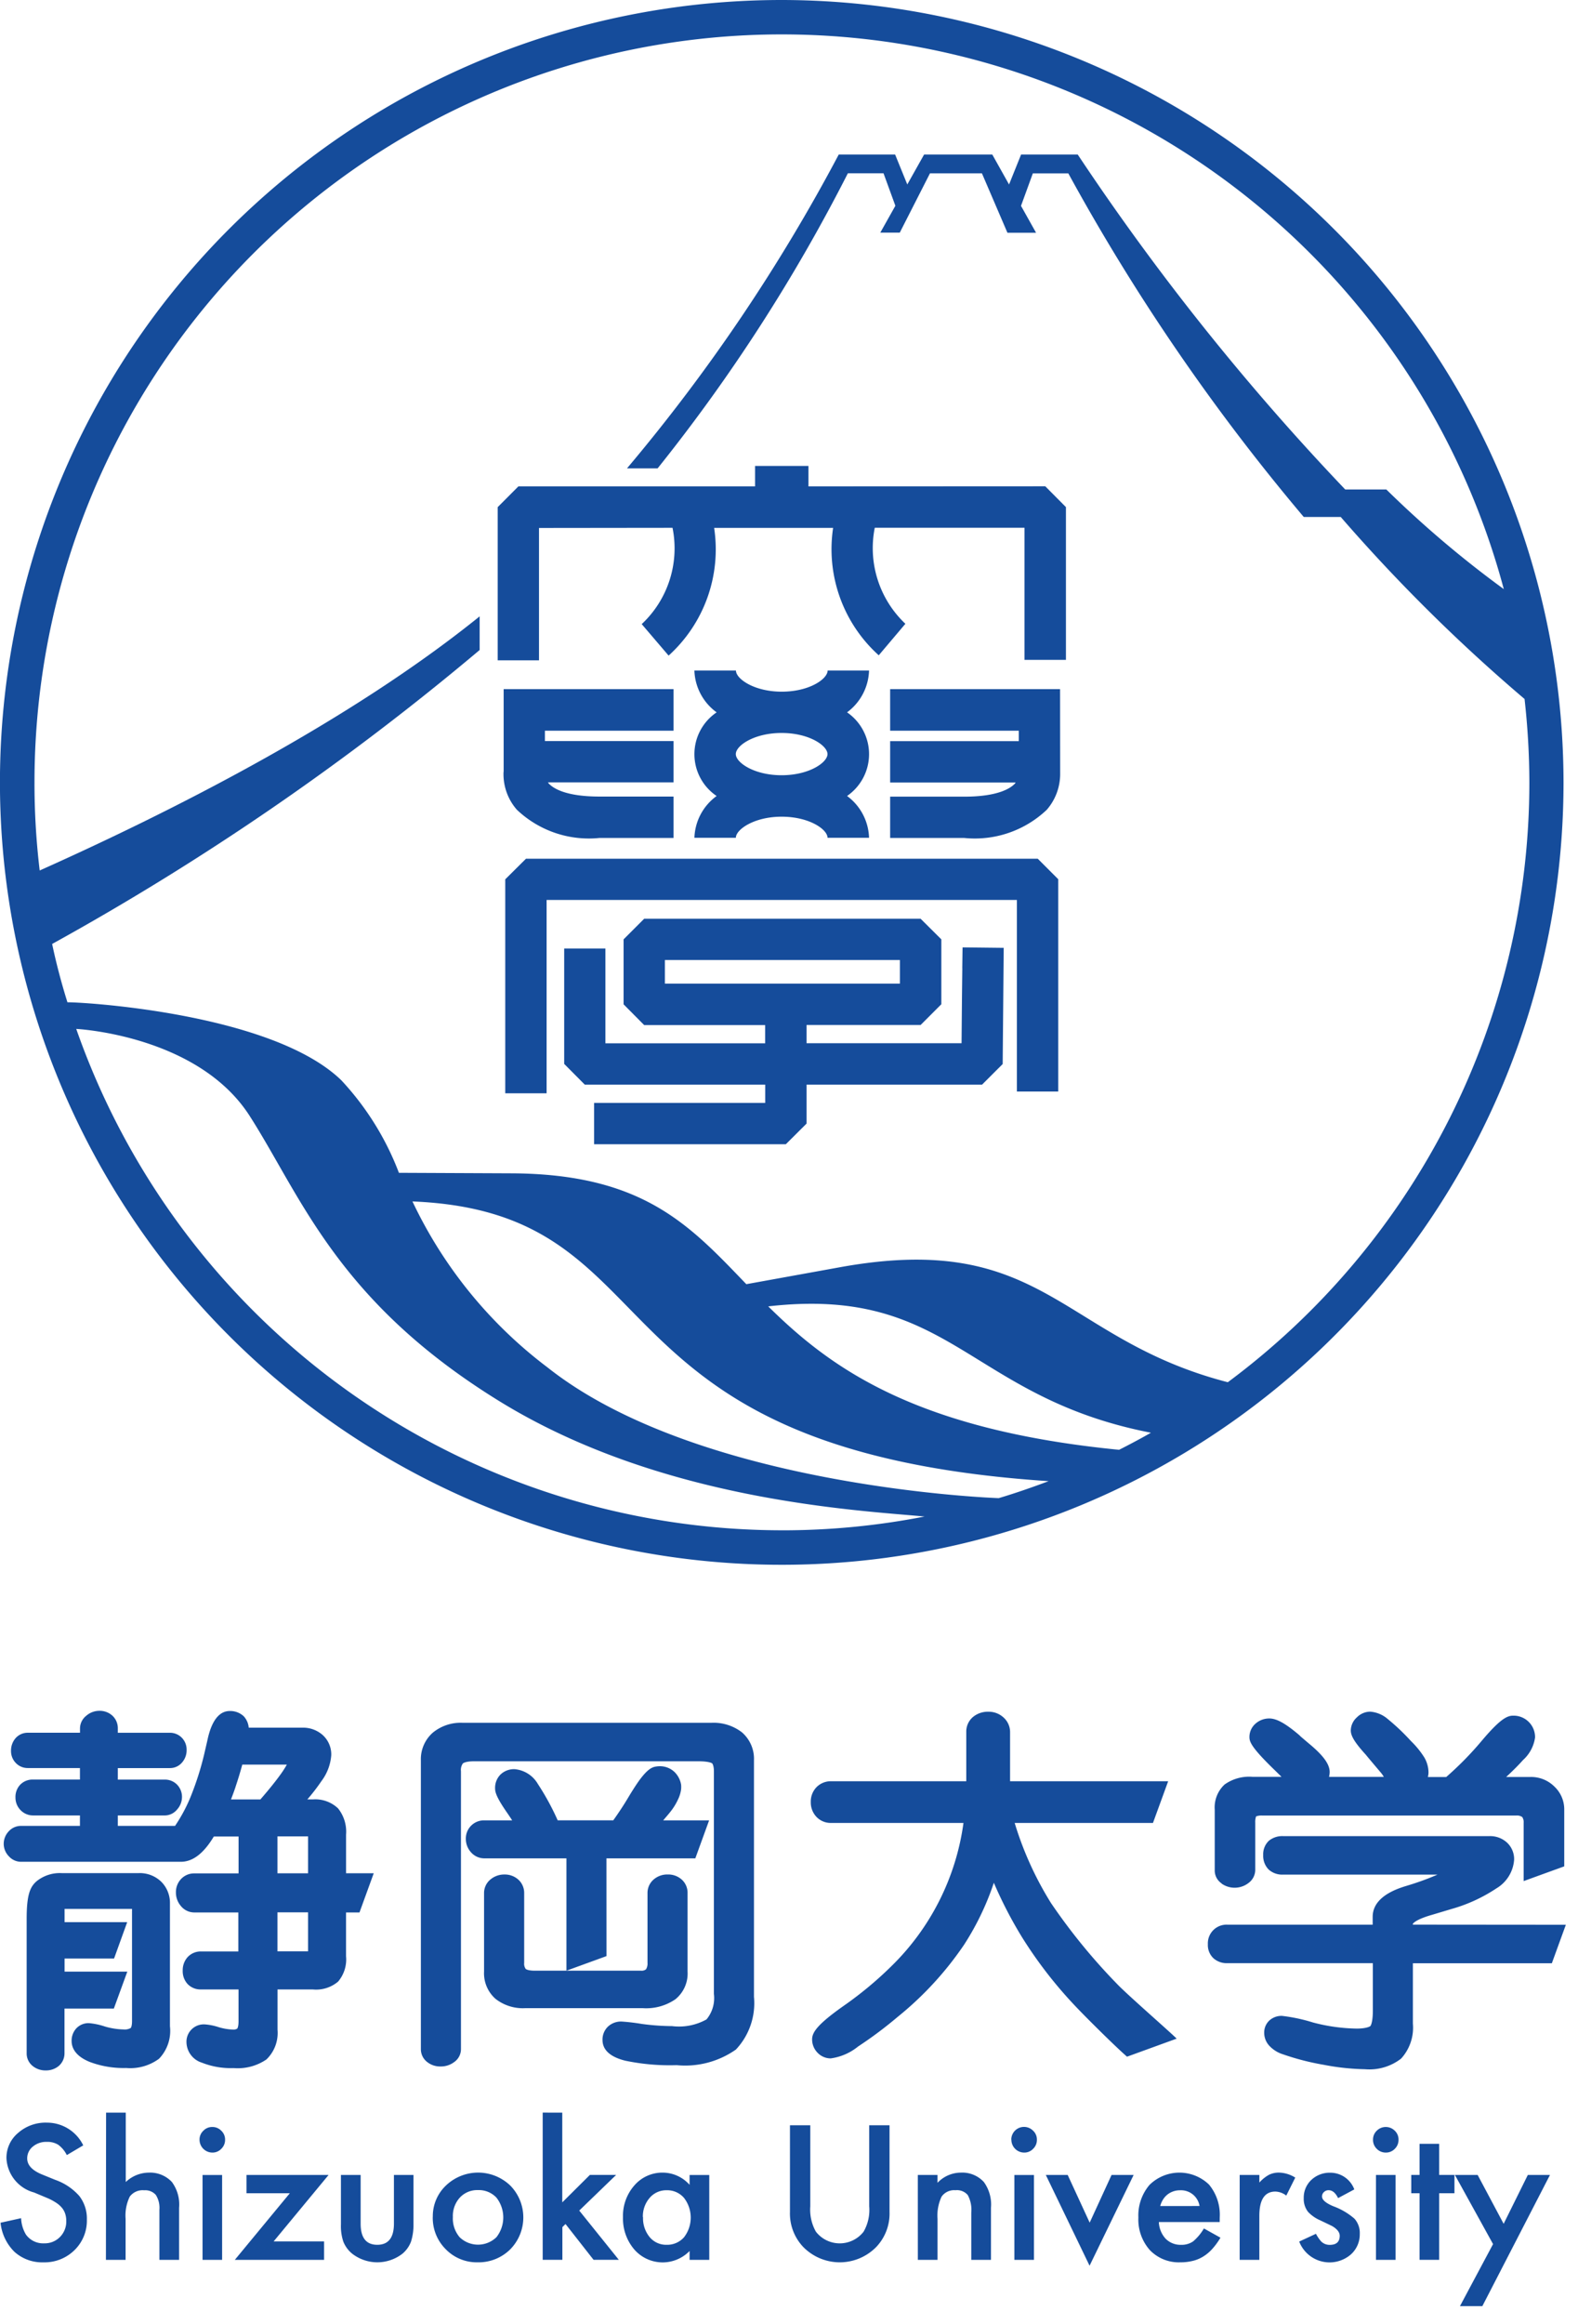 <svg xmlns="http://www.w3.org/2000/svg" xmlns:xlink="http://www.w3.org/1999/xlink" width="72.156" height="106.192" viewBox="0 0 72.156 106.192"><defs><clipPath id="a"><rect width="72.156" height="106.192" fill="none"/></clipPath></defs><g clip-path="url(#a)"><path d="M41.24,26.221v-.936H38.8v.936l-10.824,0-.945.947v7h1.888V28.12l6.106-.007a4.738,4.738,0,0,1-1.409,4.4l1.23,1.439a6.541,6.541,0,0,0,2.082-5.835h5.44a6.522,6.522,0,0,0,2.087,5.821l1.218-1.44a4.752,4.752,0,0,1-1.4-4.388l6.847,0v6.037h1.894v-6.98l-.945-.951Z" transform="translate(-4.273 -3.997)" fill="#154c9b"/><path d="M35.12,39.3V37.4H27.352v3.758a.729.729,0,0,0-.007.13,2.462,2.462,0,0,0,.612,1.623A4.781,4.781,0,0,0,31.735,44.2H35.12V42.308H31.735c-1.536,0-2.108-.371-2.32-.594-.021-.018-.023-.035-.035-.054H35.12V39.773H29.239V39.3Z" transform="translate(-4.322 -5.913)" fill="#154c9b"/><path d="M28.39,46.6l-.949.942v9.776h1.891V48.485H50.837v8.752h1.89v-9.7L51.79,46.6Z" transform="translate(-4.338 -7.365)" fill="#154c9b"/><path d="M35.247,51.743H45.993v1.079H35.247Zm13.6.374s-.029,2.272-.035,3.428H41.725v-.832H46.94l.948-.949V50.8l-.948-.942H34.3l-.942.942v2.968l.942.949h5.532v.832H32.527V51.217H30.642V56.49l.94.946h8.253v.838H32.01v1.888h8.766l.949-.945V57.436h8.027l.941-.94.047-5.308-1.882-.021-.013.949" transform="translate(-4.844 -7.88)" fill="#154c9b"/><path d="M41.7,39.242c1.269,0,2.1.583,2.1.965s-.832.966-2.1.966c-1.25,0-2.092-.576-2.092-.966s.842-.965,2.092-.965m-3.99,4.789h1.9c0-.381.842-.964,2.092-.964,1.269,0,2.1.583,2.1.964H45.7a2.46,2.46,0,0,0-1.005-1.91,2.319,2.319,0,0,0,0-3.822A2.466,2.466,0,0,0,45.7,36.388H43.806c0,.386-.832.967-2.1.967-1.25,0-2.092-.581-2.092-.967h-1.9A2.46,2.46,0,0,0,38.731,38.3a2.305,2.305,0,0,0,0,3.822,2.455,2.455,0,0,0-1.016,1.91" transform="translate(-5.962 -5.752)" fill="#154c9b"/><path d="M56.115,37.4h-7.77V39.3h5.883v.477H48.345v1.888h5.737a.209.209,0,0,1-.036.056c-.21.22-.789.592-2.317.592H48.345V44.2h3.384a4.778,4.778,0,0,0,3.777-1.287,2.49,2.49,0,0,0,.613-1.622c0-.051,0-.1,0-.131Z" transform="translate(-7.642 -5.913)" fill="#154c9b"/><path d="M56.143,63.155C48.5,61.182,47.762,56.207,38.411,57.9l-4.284.775c-2.59-2.691-4.713-5.044-10.764-5.065l-5.122-.023a12.909,12.909,0,0,0-2.632-4.227c-3.217-3.121-12.1-3.589-12.525-3.563-.273-.874-.508-1.758-.7-2.667A121.621,121.621,0,0,0,21.932,29.7V28.162C15.96,32.98,7.86,37.071,1.815,39.773a33.413,33.413,0,0,1-.238-4.029,34.173,34.173,0,0,1,67.186-8.827,48.22,48.22,0,0,1-5.372-4.553h-1.88A112.175,112.175,0,0,1,49.28,7.06H46.691L46.14,8.429,45.373,7.06H42.256l-.769,1.368L40.93,7.06H38.353A81.115,81.115,0,0,1,28.67,21.4h1.4a78.3,78.3,0,0,0,8.7-13.483H40.4l.542,1.485-.69,1.228h.891L42.524,7.92H44.9l1.166,2.714h1.309l-.688-1.228.541-1.485H48.85a94.913,94.913,0,0,0,10.766,15.7h1.691a77.888,77.888,0,0,0,8.405,8.316,34.766,34.766,0,0,1,.22,3.813A34.142,34.142,0,0,1,56.143,63.155M51.17,66.242c-9.394-.92-13.233-3.784-16.042-6.553,8.386-.956,9.116,4.146,17.5,5.773-.478.274-.969.533-1.455.78m-5.5,2.209S32,68,25.031,62.474a20.427,20.427,0,0,1-6.171-7.58c12.3.5,7.492,11.358,29.09,12.781-.745.279-1.509.546-2.282.776m-9.924,1.469A34.226,34.226,0,0,1,3.486,47.012s5.563.274,7.934,3.981,4,8.455,11.4,13.019S39.189,69,42.277,69.291a33.844,33.844,0,0,1-6.533.63M35.744,0a35.748,35.748,0,1,0,35.75,35.744A35.789,35.789,0,0,0,35.744,0" fill="#154c9b"/><path d="M74.973,103.688v-.035c.008-.017.124-.2.882-.415l.9-.269a7.257,7.257,0,0,0,2.042-.94,1.657,1.657,0,0,0,.807-1.31,1.032,1.032,0,0,0-.332-.786,1.138,1.138,0,0,0-.8-.29h-9.43a.965.965,0,0,0-.655.215.845.845,0,0,0-.257.652.888.888,0,0,0,.248.658.921.921,0,0,0,.663.234H76.1a12.415,12.415,0,0,1-1.389.505l-.061.019c-1,.3-1.514.777-1.514,1.406v.358H66.5a.854.854,0,0,0-.9.892.829.829,0,0,0,.256.642.906.906,0,0,0,.648.224h6.64v2.165c0,.588-.113.709-.113.709s-.135.115-.628.115a8.2,8.2,0,0,1-2-.28,7.72,7.72,0,0,0-1.412-.3.824.824,0,0,0-.578.21.75.75,0,0,0-.237.575.875.875,0,0,0,.263.61,1.437,1.437,0,0,0,.593.36,11.625,11.625,0,0,0,1.878.482,10.806,10.806,0,0,0,1.875.2,2.367,2.367,0,0,0,1.65-.484,2.093,2.093,0,0,0,.54-1.6v-2.757h6.354l.64-1.759Z" transform="translate(-10.369 -15.75)" fill="#154c9b"/><path d="M66.286,100.745a1.038,1.038,0,0,0,1.233-.028.75.75,0,0,0,.307-.6v-2.15a.742.742,0,0,1,.039-.293.733.733,0,0,1,.29-.038h11.6a.424.424,0,0,1,.279.068.415.415,0,0,1,.065.263v2.664l1.856-.674V97.375a1.427,1.427,0,0,0-.455-1.067,1.508,1.508,0,0,0-1.082-.434H79.3c.323-.3.582-.56.77-.774a1.7,1.7,0,0,0,.55-1.027.98.98,0,0,0-1.012-1c-.283,0-.621.193-1.43,1.153a14.931,14.931,0,0,1-1.62,1.65h-.838a.923.923,0,0,0,.028-.216,1.393,1.393,0,0,0-.189-.674,4.017,4.017,0,0,0-.616-.756,9.92,9.92,0,0,0-1.054-1,1.386,1.386,0,0,0-.807-.34.868.868,0,0,0-.606.257.82.82,0,0,0-.281.6c0,.216.118.49.7,1.125-.008,0,.711.847.711.847s.062.088.1.151H71.2a1.176,1.176,0,0,0,.029-.216c0-.37-.295-.772-.988-1.34l-.328-.28-.054-.052-.009-.011c-.635-.541-1.047-.77-1.379-.77a.937.937,0,0,0-.629.233.806.806,0,0,0-.282.619c0,.215.088.477,1.161,1.514l.306.3H67.7a1.94,1.94,0,0,0-1.276.351,1.425,1.425,0,0,0-.451,1.15v2.792a.71.71,0,0,0,.316.578" transform="translate(-10.428 -14.683)" fill="#154c9b"/><path d="M58.5,108.653l2.264-.823c-.169-.189-2.213-1.969-2.7-2.474a27.238,27.238,0,0,1-3.043-3.719,15.249,15.249,0,0,1-1.663-3.663h6.324l.695-1.905H53.148v-2.25a.893.893,0,0,0-.3-.664,1,1,0,0,0-.689-.262,1.063,1.063,0,0,0-.706.239.873.873,0,0,0-.308.687v2.25H44.964a.917.917,0,0,0-.664.268.941.941,0,0,0-.265.683.96.96,0,0,0,.261.679.9.9,0,0,0,.668.275h6.053a11.271,11.271,0,0,1-3.312,6.561,16.806,16.806,0,0,1-2.172,1.8c-1.2.846-1.437,1.209-1.437,1.528a.863.863,0,0,0,.239.6.827.827,0,0,0,.612.269,2.526,2.526,0,0,0,1.251-.543,18.651,18.651,0,0,0,1.808-1.352,15.163,15.163,0,0,0,3.04-3.3,12.466,12.466,0,0,0,1.36-2.829,19.245,19.245,0,0,0,1.3,2.507,19.815,19.815,0,0,0,2.442,3.145c.543.575,1.913,1.925,2.348,2.294" transform="translate(-6.961 -14.683)" fill="#154c9b"/><path d="M14.119,100.266h-1.4V98.579h1.4Zm0,3.566h-1.4V102.05h1.4Zm-2.181-6.941H10.595c.071-.185.143-.378.209-.576V96.31c.106-.313.21-.654.307-1.01h2.037a4.366,4.366,0,0,1-.272.426c-.237.332-.557.728-.937,1.165m5.182,3.374H15.856V98.5a1.7,1.7,0,0,0-.366-1.2,1.509,1.509,0,0,0-1.149-.41h-.256a8.574,8.574,0,0,0,.644-.835,2.247,2.247,0,0,0,.45-1.183,1.192,1.192,0,0,0-.389-.921,1.346,1.346,0,0,0-.942-.338H11.406a.888.888,0,0,0-.224-.517.9.9,0,0,0-.645-.245c-.737,0-.957,1.037-1.031,1.381l-.141.61A13.526,13.526,0,0,1,8.736,96.8a7.236,7.236,0,0,1-.7,1.3H5.419v-.477H7.57a.732.732,0,0,0,.56-.272.858.858,0,0,0,.224-.57.8.8,0,0,0-.222-.562.774.774,0,0,0-.562-.234H5.419v-.526H7.8A.722.722,0,0,0,8.36,95.2a.849.849,0,0,0,.205-.573.774.774,0,0,0-.225-.561.757.757,0,0,0-.545-.221H5.419v-.2a.777.777,0,0,0-.244-.578.857.857,0,0,0-.6-.225.91.91,0,0,0-.6.227.741.741,0,0,0-.285.575v.2H1.3a.732.732,0,0,0-.564.258.861.861,0,0,0-.2.573.778.778,0,0,0,.22.552.749.749,0,0,0,.549.23H3.687v.526H1.548a.792.792,0,0,0-.589.232.81.81,0,0,0-.22.583.818.818,0,0,0,.233.582.788.788,0,0,0,.576.242H3.687V98.1H.989a.753.753,0,0,0-.562.253.827.827,0,0,0-.225.567.818.818,0,0,0,.239.573.746.746,0,0,0,.548.247H8.3c.549,0,1.043-.38,1.51-1.156h1.131v1.687H8.916a.814.814,0,0,0-.6.251.867.867,0,0,0-.24.615.948.948,0,0,0,.231.629.788.788,0,0,0,.6.289h2.023v1.782H9.223a.815.815,0,0,0-.612.259.89.89,0,0,0-.224.613.864.864,0,0,0,.224.617.815.815,0,0,0,.612.247h1.716v1.458c0,.258-.057.328-.06.332a.326.326,0,0,1-.2.043,2.532,2.532,0,0,1-.639-.107,2.654,2.654,0,0,0-.647-.13.793.793,0,0,0-.834.832,1,1,0,0,0,.706.918,3.588,3.588,0,0,0,1.449.247,2.325,2.325,0,0,0,1.5-.394,1.678,1.678,0,0,0,.508-1.358v-1.84h1.617a1.554,1.554,0,0,0,1.153-.36,1.558,1.558,0,0,0,.363-1.159v-2h.615l.649-1.784" transform="translate(-0.032 -14.674)" fill="#154c9b"/><path d="M1.448,109.887a.733.733,0,0,0,.278.579.919.919,0,0,0,.6.2.9.9,0,0,0,.594-.208.758.758,0,0,0,.258-.576v-2.043H5.435l.615-1.686H3.182v-.6H5.445l.6-1.662H3.182V103.3l0-.014.028,0H6.266c0,.015,0,.027,0,.051v5.084c0,.245-.061.307-.061.308a.571.571,0,0,1-.336.064,3.227,3.227,0,0,1-.841-.133,3.158,3.158,0,0,0-.736-.155.767.767,0,0,0-.575.241.825.825,0,0,0-.213.576c0,.284.144.68.834.958A4.4,4.4,0,0,0,6,110.555a2.217,2.217,0,0,0,1.5-.422A1.836,1.836,0,0,0,8,108.645v-5.666a1.366,1.366,0,0,0-.391-.928,1.406,1.406,0,0,0-1.043-.4H3.052a1.692,1.692,0,0,0-1.15.371c-.3.261-.454.62-.454,1.722Z" transform="translate(-0.229 -16.067)" fill="#154c9b"/><path d="M35.034,107.432a1.515,1.515,0,0,0,.562-1.273v-3.581a.81.81,0,0,0-.274-.626.93.93,0,0,0-.638-.226.949.949,0,0,0-.64.23.807.807,0,0,0-.28.622v3.182a.5.5,0,0,1-.069.3.327.327,0,0,1-.225.062h-4.85c-.317,0-.412-.067-.425-.081a.4.4,0,0,1-.07-.28v-3.182a.819.819,0,0,0-.27-.62.92.92,0,0,0-.624-.232.98.98,0,0,0-.641.221.8.8,0,0,0-.3.631v3.581a1.558,1.558,0,0,0,.525,1.249,2.024,2.024,0,0,0,1.353.425h5.383a2.356,2.356,0,0,0,1.479-.4" transform="translate(-4.156 -16.08)" fill="#154c9b"/><path d="M37.544,93.934a2.124,2.124,0,0,0-1.414-.439H24.769a2,2,0,0,0-1.373.457,1.611,1.611,0,0,0-.538,1.262v13.2a.735.735,0,0,0,.293.583.949.949,0,0,0,.61.2,1,1,0,0,0,.618-.2.719.719,0,0,0,.312-.589V95.707a.514.514,0,0,1,.086-.354c.029-.024.146-.1.514-.1H35.543c.5,0,.626.086.639.1s.075.119.075.356v10.171a1.53,1.53,0,0,1-.338,1.167,2.583,2.583,0,0,1-1.576.306,10.706,10.706,0,0,1-1.387-.1,9.257,9.257,0,0,0-.924-.109.873.873,0,0,0-.615.228.815.815,0,0,0-.253.615c0,.452.348.773,1.034.945a9.956,9.956,0,0,0,2.358.205,4.034,4.034,0,0,0,2.707-.713,3.088,3.088,0,0,0,.826-2.41v-10.8a1.6,1.6,0,0,0-.546-1.28" transform="translate(-3.613 -14.779)" fill="#154c9b"/><path d="M31.729,100.061h4.064l.631-1.736h-2.1c.115-.137.236-.272.345-.412a2.738,2.738,0,0,0,.33-.537,1.537,1.537,0,0,0,.144-.467,1.153,1.153,0,0,0,0-.216,1.055,1.055,0,0,0-.29-.567.962.962,0,0,0-.661-.275,1.086,1.086,0,0,0-.211.017c-.2.031-.4.161-.729.6-.053.072-.105.147-.159.228-.1.151-.214.329-.34.539-.228.385-.466.744-.711,1.088H29.5a11.656,11.656,0,0,0-.906-1.66,1.365,1.365,0,0,0-1.057-.677.89.89,0,0,0-.648.24.859.859,0,0,0-.251.645c0,.189.093.451.556,1.116.079.115.154.226.225.337H26.135a.828.828,0,0,0-.835.843.913.913,0,0,0,.232.612.809.809,0,0,0,.6.281H29.9v5.132l1.831-.666Z" transform="translate(-3.999 -15.151)" fill="#154c9b"/><path d="M3.814,116.229l-.754.446a1.3,1.3,0,0,0-.4-.477.952.952,0,0,0-.514-.127.951.951,0,0,0-.642.218.685.685,0,0,0-.255.541c0,.3.225.543.669.727l.614.25a2.616,2.616,0,0,1,1.1.738,1.676,1.676,0,0,1,.345,1.071,1.88,1.88,0,0,1-.564,1.4,1.944,1.944,0,0,1-1.414.559A1.891,1.891,0,0,1,.671,121.1a2.177,2.177,0,0,1-.641-1.334l.94-.208a1.584,1.584,0,0,0,.221.749.967.967,0,0,0,.837.4.971.971,0,0,0,.722-.293,1,1,0,0,0,.285-.737,1.009,1.009,0,0,0-.051-.327.808.808,0,0,0-.154-.274,1.191,1.191,0,0,0-.274-.234,2.493,2.493,0,0,0-.4-.21l-.593-.248A1.707,1.707,0,0,1,.3,116.822a1.476,1.476,0,0,1,.531-1.158,1.9,1.9,0,0,1,1.318-.471,1.842,1.842,0,0,1,1.661,1.035" transform="translate(-0.005 -18.208)" fill="#154c9b"/><path d="M5.762,114.651h.9v3.17a1.542,1.542,0,0,1,1.057-.429,1.36,1.36,0,0,1,1.051.426A1.735,1.735,0,0,1,9.1,119v2.378H8.2v-2.294a1.093,1.093,0,0,0-.164-.674.64.64,0,0,0-.533-.211.729.729,0,0,0-.66.291,1.981,1.981,0,0,0-.189,1.013v1.875h-.9Z" transform="translate(-0.911 -18.123)" fill="#154c9b"/><path d="M10.837,116.008a.547.547,0,0,1,.173-.406.555.555,0,0,1,.409-.173.563.563,0,0,1,.414.173.546.546,0,0,1,.172.41.558.558,0,0,1-.172.413.548.548,0,0,1-.41.173.589.589,0,0,1-.586-.589m1.032,5.492h-.895v-3.878h.895Z" transform="translate(-1.713 -18.246)" fill="#154c9b"/><path d="M14.527,121.068h2.307v.844H12.751l2.515-3.044h-1.98v-.835h3.753Z" transform="translate(-2.015 -18.657)" fill="#154c9b"/><path d="M19.419,118.033v2.226q0,.964.76.964t.762-.964v-2.226h.894v2.248a2.526,2.526,0,0,1-.114.8,1.348,1.348,0,0,1-.386.545,1.876,1.876,0,0,1-2.307,0,1.367,1.367,0,0,1-.4-.545,2.241,2.241,0,0,1-.11-.8v-2.248Z" transform="translate(-2.928 -18.657)" fill="#154c9b"/><path d="M23.507,119.924a1.927,1.927,0,0,1,.6-1.429,2.126,2.126,0,0,1,2.941,0,2.077,2.077,0,0,1-.006,2.921,2.051,2.051,0,0,1-1.485.587,1.973,1.973,0,0,1-1.461-.6,2.012,2.012,0,0,1-.591-1.484m.919.017a1.319,1.319,0,0,0,.309.92,1.209,1.209,0,0,0,1.683,0,1.464,1.464,0,0,0,0-1.808,1.1,1.1,0,0,0-.843-.344,1.083,1.083,0,0,0-.832.344,1.247,1.247,0,0,0-.317.884" transform="translate(-3.716 -18.637)" fill="#154c9b"/><path d="M30.369,114.651v4.1l1.262-1.254h1.2l-1.686,1.628,1.81,2.25H31.8l-1.283-1.636-.143.143v1.493h-.9v-6.726Z" transform="translate(-4.659 -18.123)" fill="#154c9b"/><path d="M36.88,118.014h.9v3.878h-.9v-.406a1.719,1.719,0,0,1-2.522-.062,2.166,2.166,0,0,1-.523-1.483,2.1,2.1,0,0,1,.523-1.454,1.685,1.685,0,0,1,1.307-.581,1.647,1.647,0,0,1,1.215.557Zm-2.128,1.927a1.352,1.352,0,0,0,.3.908.978.978,0,0,0,.773.354,1.028,1.028,0,0,0,.8-.343,1.472,1.472,0,0,0,0-1.8,1.011,1.011,0,0,0-.8-.349.993.993,0,0,0-.774.352,1.287,1.287,0,0,0-.307.876" transform="translate(-5.348 -18.637)" fill="#154c9b"/><path d="M43.833,115.335v3.705a2.042,2.042,0,0,0,.258,1.159,1.381,1.381,0,0,0,2.179,0,1.988,1.988,0,0,0,.258-1.159v-3.705h.929v3.96a2.211,2.211,0,0,1-.606,1.6,2.338,2.338,0,0,1-3.341,0,2.215,2.215,0,0,1-.606-1.6v-3.96Z" transform="translate(-6.782 -18.231)" fill="#154c9b"/><path d="M49.848,118.013h.9v.358a1.475,1.475,0,0,1,1.061-.465,1.337,1.337,0,0,1,1.057.427,1.747,1.747,0,0,1,.326,1.18v2.378h-.9v-2.165a1.413,1.413,0,0,0-.159-.793.645.645,0,0,0-.566-.223.7.7,0,0,0-.634.294,2.036,2.036,0,0,0-.184,1.018v1.87h-.9Z" transform="translate(-7.879 -18.637)" fill="#154c9b"/><path d="M54.924,116.008a.582.582,0,0,1,1-.406.542.542,0,0,1,.171.41.554.554,0,0,1-.171.413.548.548,0,0,1-.41.173.586.586,0,0,1-.585-.589m1.032,5.492h-.895v-3.878h.895Z" transform="translate(-8.682 -18.246)" fill="#154c9b"/><path d="M57.8,118.033l1.005,2.178,1-2.178h1.009L58.8,122.179l-2-4.146Z" transform="translate(-8.978 -18.657)" fill="#154c9b"/><path d="M65.545,120.164H62.763a1.192,1.192,0,0,0,.31.761.954.954,0,0,0,.706.279.916.916,0,0,0,.554-.159,2.294,2.294,0,0,0,.49-.589l.757.422a3.218,3.218,0,0,1-.371.51,1.894,1.894,0,0,1-.417.351,1.627,1.627,0,0,1-.484.2,2.307,2.307,0,0,1-.562.064,1.833,1.833,0,0,1-1.394-.557,2.1,2.1,0,0,1-.525-1.489,2.148,2.148,0,0,1,.509-1.491,1.95,1.95,0,0,1,2.718-.017,2.159,2.159,0,0,1,.493,1.5Zm-.921-.733a.859.859,0,0,0-.9-.718.882.882,0,0,0-.306.051.9.9,0,0,0-.262.143.885.885,0,0,0-.2.225,1.033,1.033,0,0,0-.13.3Z" transform="translate(-9.773 -18.637)" fill="#154c9b"/><path d="M67.328,118.013h.9v.346a1.687,1.687,0,0,1,.439-.354,1,1,0,0,1,.464-.1,1.451,1.451,0,0,1,.738.228l-.41.822a.857.857,0,0,0-.5-.184c-.487,0-.732.371-.732,1.109v2.011h-.9Z" transform="translate(-10.642 -18.637)" fill="#154c9b"/><path d="M73.079,118.674l-.739.395c-.118-.241-.262-.36-.436-.36a.293.293,0,0,0-.21.084.265.265,0,0,0-.088.206c0,.15.173.3.518.444a3.083,3.083,0,0,1,.962.565.972.972,0,0,1,.245.7,1.225,1.225,0,0,1-.413.941,1.488,1.488,0,0,1-2.356-.594l.766-.355a1.664,1.664,0,0,0,.243.355.544.544,0,0,0,.389.151c.3,0,.454-.138.454-.415,0-.158-.115-.308-.349-.445l-.271-.131-.276-.132a1.655,1.655,0,0,1-.549-.382.951.951,0,0,1-.2-.625,1.107,1.107,0,0,1,.347-.837,1.218,1.218,0,0,1,.86-.329,1.169,1.169,0,0,1,1.107.768" transform="translate(-11.154 -18.637)" fill="#154c9b"/><path d="M74.57,116.008a.553.553,0,0,1,.169-.406.582.582,0,0,1,.828,0,.55.55,0,0,1,.169.41.562.562,0,0,1-.169.413.554.554,0,0,1-.412.173.57.57,0,0,1-.416-.173.563.563,0,0,1-.169-.417M75.6,121.5h-.895v-3.878H75.6Z" transform="translate(-11.787 -18.246)" fill="#154c9b"/><path d="M77.922,118.6v3.043h-.895V118.6h-.381v-.836h.381v-1.422h.895v1.422h.7v.836Z" transform="translate(-12.115 -18.39)" fill="#154c9b"/><path d="M80.762,121.191l-1.744-3.158h1.04l1.188,2.231,1.105-2.231h1.013l-3.092,5.993H79.248Z" transform="translate(-12.49 -18.657)" fill="#154c9b"/></g></svg>